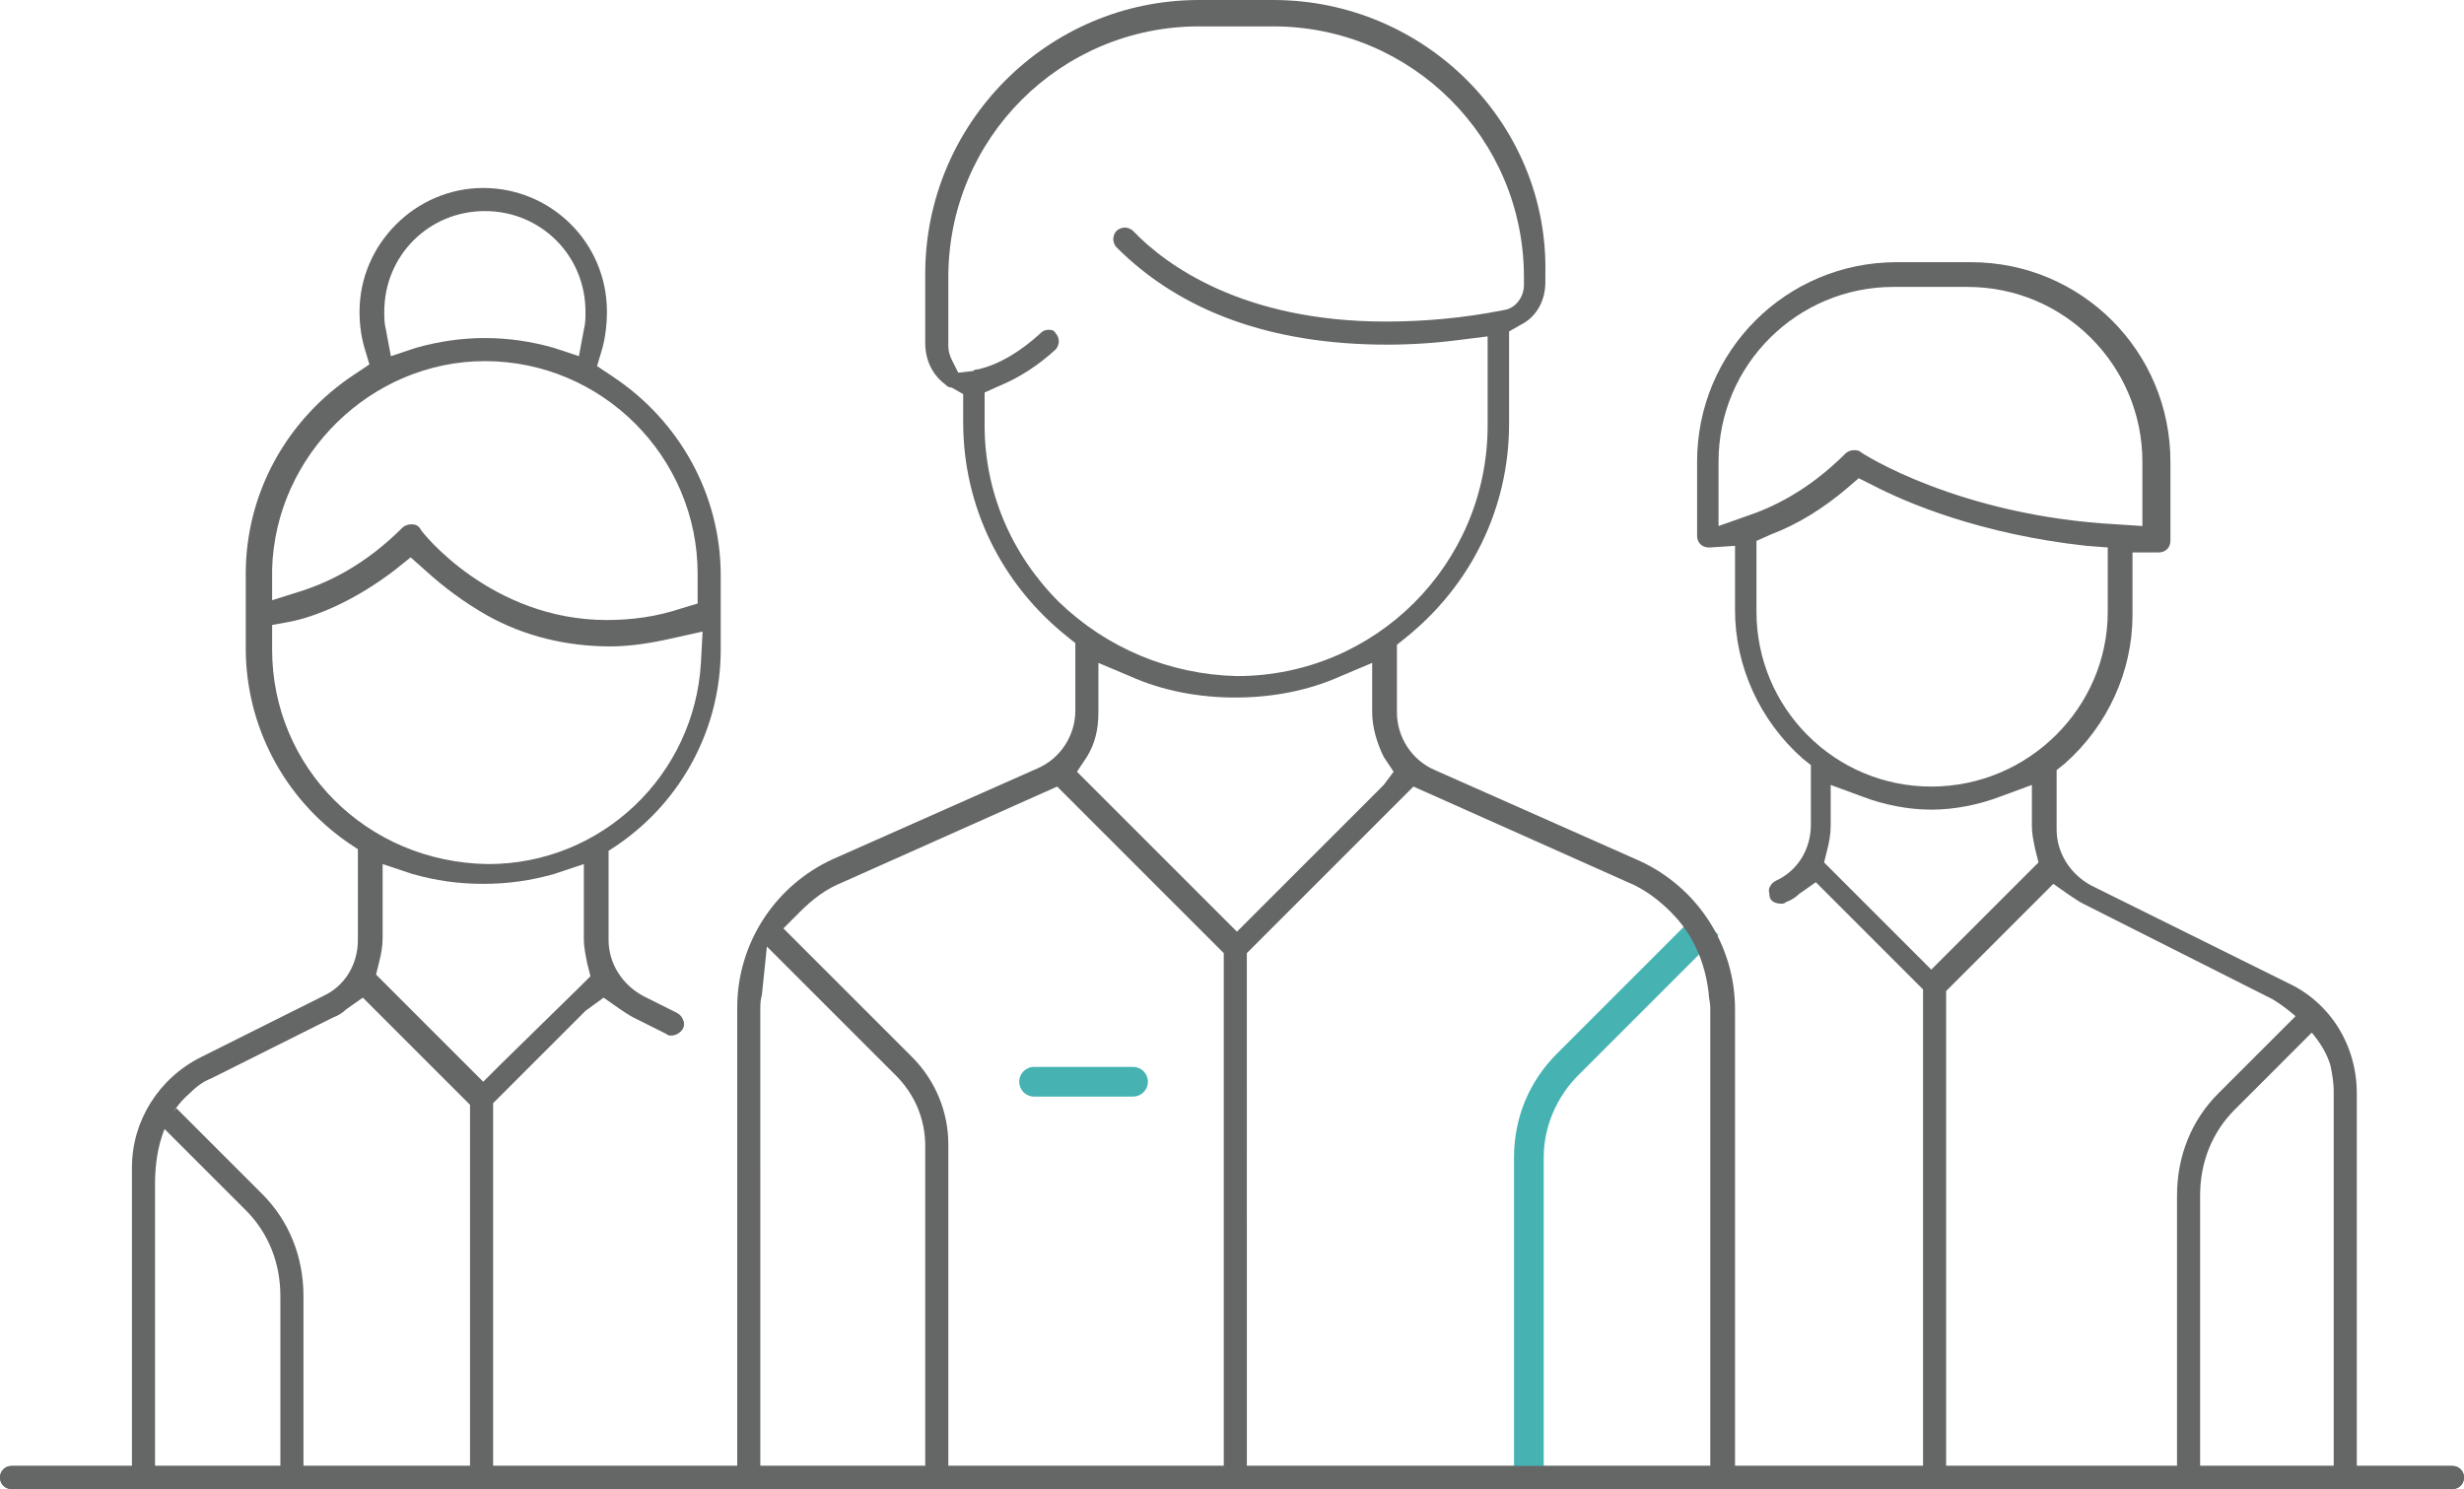 <?xml version="1.0" encoding="utf-8"?>
<!-- Generator: Adobe Illustrator 24.0.1, SVG Export Plug-In . SVG Version: 6.00 Build 0)  -->
<svg version="1.1" id="Layer_1" xmlns="http://www.w3.org/2000/svg" xmlns:xlink="http://www.w3.org/1999/xlink" x="0px" y="0px"
	 width="149.4px" height="90.3px" viewBox="0 0 149.4 90.3" style="enable-background:new 0 0 149.4 90.3;" xml:space="preserve">
<style type="text/css">
	.st0{fill:none;stroke:#656666;stroke-width:1.4;stroke-linecap:round;stroke-linejoin:round;}
	.st1{fill:#46B2B2;}
	.st2{fill:none;stroke:#656666;stroke-width:1.4;}
	.st3{fill:#656666;}
</style>
<g>
	<path class="st0" d="M0.7,89.6h148"/>
	<g>
		<path class="st1" d="M93.6,89.6h-1.8V70.2c0-2.4,0.9-4.6,2.6-6.3l8.5-8.5l1.3,1.3l-8.5,8.5c-1.3,1.3-2.1,3.1-2.1,5V89.6z"/>
	</g>
	<path class="st2" d="M10.2,67.7l5.2,5.2c1.5,1.5,2.3,3.5,2.3,5.7v11.1"/>
	<path class="st2" d="M140.7,61.1l-5.7,5.7c-1.5,1.5-2.3,3.5-2.3,5.7v17.2"/>
	<path class="st3" d="M105.2,89.3V61.2c0-3.9-2.3-7.4-5.8-9L87,46.7c-1.4-0.6-2.3-2-2.3-3.5v-3.4v-0.7l0.5-0.4c4-3.2,6.3-7.9,6.3-13
		v-4.8v-0.8l0.7-0.4c1-0.5,1.5-1.5,1.5-2.6v-0.5C93.9,7.5,86.4,0,77.2,0h-4.5c-9.2,0-16.6,7.5-16.6,16.6v4.2c0,1,0.4,1.9,1.2,2.5
		c0.1,0.1,0.2,0.2,0.4,0.2l0.7,0.4v0.8v0.9c0,5.1,2.3,9.8,6.3,13l0.5,0.4v0.7v3.4c0,1.5-0.9,2.9-2.3,3.5l-12.4,5.5
		c-3.5,1.6-5.8,5.1-5.8,9v28.2c0,0.4,0.3,0.7,0.7,0.7s0.7-0.3,0.7-0.7V61.2c0-0.3,0-0.5,0.1-0.9l0.3-2.9l2.1,2.1l5.7,5.7
		c1.2,1.2,1.8,2.7,1.8,4.3v19.9c0,0.4,0.3,0.7,0.7,0.7s0.7-0.3,0.7-0.7v-20c0-2-0.8-3.9-2.2-5.3l-6.8-6.8l-1-1l1-1
		c0.8-0.8,1.6-1.4,2.6-1.8l12.1-5.4l0.9-0.4l0.7,0.7l9,9l0.4,0.4v0.6v30.9c0,0.4,0.3,0.7,0.7,0.7c0.4,0,0.7-0.3,0.7-0.7V58.4v-0.6
		l0.4-0.4l9-9l0.7-0.7l0.9,0.4l12.1,5.4c1,0.4,1.9,1.1,2.6,1.8c0.9,0.9,2,2.4,2.3,4.9c0,0.3,0.1,0.6,0.1,0.9v28.2
		c0,0.4,0.3,0.7,0.7,0.7S105.2,89.7,105.2,89.3z M64.2,36.5c-2.9-2.9-4.5-6.7-4.5-10.7v-1v-1l0.9-0.4c1.2-0.5,2.3-1.2,3.4-2.2
		c0.1-0.1,0.2-0.3,0.2-0.5s-0.1-0.4-0.2-0.5C63.9,20,63.7,20,63.6,20c-0.1,0-0.3,0-0.5,0.2c-1.2,1.1-2.5,1.9-3.8,2.2
		c-0.1,0-0.2,0-0.3,0.1l-0.9,0.1l-0.4-0.8c-0.1-0.2-0.2-0.5-0.2-0.8v-4.2c0-8.4,6.8-15.2,15.2-15.2h4.5c8.4,0,15.2,6.8,15.2,15.2
		v0.5c0,0.7-0.5,1.4-1.2,1.5c-2.5,0.5-4.9,0.7-7.2,0.7c-8.6,0-13.3-3.4-15.3-5.5c-0.1-0.1-0.3-0.2-0.5-0.2s-0.4,0.1-0.5,0.2
		c-0.1,0.1-0.2,0.3-0.2,0.5s0.1,0.4,0.2,0.5c3.9,3.9,9.4,5.9,16.4,5.9c1.5,0,3-0.1,4.5-0.3l1.6-0.2V22v3.8C90.2,34.2,83.4,41,75,41
		C70.9,40.9,67.1,39.3,64.2,36.5z M83.9,47.6L76,55.5l-1,1l-1-1l-7.9-7.9l-0.8-0.8l0.6-0.9c0.5-0.8,0.7-1.7,0.7-2.7v-0.9v-2.1
		l1.9,0.8c2,0.9,4.2,1.3,6.4,1.3c2.2,0,4.4-0.4,6.4-1.3l1.9-0.8v2.1v0.9c0,0.9,0.3,1.9,0.7,2.7l0.6,0.9L83.9,47.6z"/>
	<path class="st3" d="M36.6,60.5l1,0.7c0.3,0.2,0.6,0.4,0.8,0.5l2,1c0.1,0.1,0.2,0.1,0.3,0.1c0.2,0,0.5-0.1,0.7-0.4
		c0.1-0.2,0.1-0.4,0-0.6c-0.1-0.2-0.2-0.3-0.4-0.4l-2-1c-1.3-0.7-2.1-2-2.1-3.4v-4.7v-0.7l0.6-0.4c3.9-2.7,6.2-7.1,6.2-11.8v-4.5
		c0-4.9-2.5-9.4-6.6-12.1l-0.9-0.6l0.3-1c0.2-0.7,0.3-1.5,0.3-2.3c0-4.2-3.4-7.5-7.5-7.5s-7.5,3.4-7.5,7.5c0,0.8,0.1,1.5,0.3,2.2
		l0.3,1l-0.9,0.6c-4.1,2.7-6.6,7.2-6.6,12.1v4.5c0,4.7,2.3,9.1,6.2,11.8l0.6,0.4v0.7V57c0,1.5-0.8,2.8-2.1,3.4l-7.4,3.7
		C9.6,65.4,8,68,8,70.8v18.5C8,89.7,8.3,90,8.7,90s0.7-0.3,0.7-0.7V71.8c0-2.4,0.7-4.3,2.1-5.5c0.4-0.4,0.8-0.7,1.3-0.9l7.4-3.7
		c0.3-0.1,0.6-0.3,0.8-0.5l1-0.7l0.9,0.9l5.2,5.2l0.4,0.4v0.6v21.8c0,0.4,0.3,0.7,0.7,0.7s0.7-0.3,0.7-0.7V67.5v-0.6l0.4-0.4
		l5.2-5.2L36.6,60.5z M29.4,12.8c3.4,0,6.1,2.7,6.1,6.1c0,0.4,0,0.7-0.1,1.1l-0.3,1.6l-1.5-0.5c-1.4-0.4-2.8-0.6-4.2-0.6
		c-1.4,0-2.8,0.2-4.2,0.6l-1.5,0.5L23.4,20c-0.1-0.4-0.1-0.7-0.1-1.1C23.3,15.5,26,12.8,29.4,12.8z M16.5,34.5
		c0.2-6.9,6-12.6,12.9-12.6c7.1,0,12.9,5.8,12.9,12.9v0.8v1l-1,0.3c-1.5,0.5-3,0.7-4.5,0.7c-7,0-11.2-5.3-11.3-5.5
		c-0.1-0.2-0.3-0.3-0.5-0.3h-0.1c-0.2,0-0.4,0.1-0.5,0.2c-2.3,2.3-4.5,3.3-6,3.8l-1.9,0.6V34.5z M16.5,39.4V39v-1.1l1.1-0.2
		c1.5-0.3,3.8-1.2,6.3-3.1l1-0.8l0.9,0.8c1.1,1,2.3,1.9,3.7,2.7c2.3,1.3,4.9,1.9,7.5,1.9c1.2,0,2.5-0.2,3.8-0.5l1.8-0.4l-0.1,1.9
		c-0.4,6.8-6,12.2-12.9,12.2C22.2,52.3,16.5,46.5,16.5,39.4z M30.3,64.6l-1,1l-1-1l-4.9-4.9l-0.6-0.6l0.2-0.8
		c0.1-0.4,0.2-0.9,0.2-1.4v-2.6v-1.9L25,53c1.4,0.4,2.8,0.6,4.3,0.6s2.9-0.2,4.3-0.6l1.8-0.6v1.9V57c0,0.4,0.1,0.9,0.2,1.4l0.2,0.8
		l-0.6,0.6L30.3,64.6z"/>
	<path class="st3" d="M142.9,89.3v-23c0-2.9-1.6-5.5-4.2-6.7l-11.9-5.9c-1.3-0.7-2.1-2-2.1-3.4v-3v-0.6l0.5-0.4
		c2.6-2.3,4.1-5.6,4.1-9v-2.4v-1.4h1.4h0.1h0.1c0.4,0,0.7-0.3,0.7-0.7V28c0-6.7-5.4-12.1-12.1-12.1H115c-6.7,0-12.1,5.4-12.1,12.1
		v4.5c0,0.4,0.3,0.7,0.7,0.7h0.1l1.5-0.1v1.5V37c0,3.4,1.5,6.7,4.1,9l0.5,0.4V47v3c0,1.5-0.8,2.8-2.1,3.4c-0.2,0.1-0.3,0.2-0.4,0.4
		s0,0.4,0,0.6c0.1,0.3,0.4,0.4,0.7,0.4c0.1,0,0.2,0,0.3-0.1c0.3-0.1,0.6-0.3,0.8-0.5l1-0.7l0.9,0.9l5.2,5.2l0.4,0.4v0.6v28.7
		c0,0.4,0.3,0.7,0.7,0.7s0.7-0.3,0.7-0.7V60.7v-0.6l0.4-0.4l5.2-5.2l0.9-0.9l1,0.7c0.3,0.2,0.6,0.4,0.8,0.5l11.5,5.8l0,0l0,0
		c1.3,0.8,3,2.3,3.5,4c0.1,0.5,0.2,1,0.2,1.6v23.1c0,0.4,0.3,0.7,0.7,0.7S142.9,89.7,142.9,89.3z M104.2,31.9V30v-2
		c0-5.9,4.8-10.6,10.6-10.6h4.5c5.9,0,10.6,4.8,10.6,10.6v2.4v1.5l-1.5-0.1c-9.6-0.5-15.5-4.3-15.6-4.4s-0.3-0.1-0.4-0.1
		c-0.2,0-0.4,0.1-0.5,0.2c-2.3,2.3-4.5,3.3-6,3.8L104.2,31.9z M123,52.9l-4.9,4.9l-1,1l-1-1l-4.9-4.9l-0.6-0.6l0.2-0.8
		c0.1-0.4,0.2-0.9,0.2-1.4v-0.5v-2l1.9,0.7c1.3,0.5,2.8,0.8,4.2,0.8c1.4,0,2.9-0.3,4.2-0.8l1.9-0.7v2v0.5c0,0.5,0.1,0.9,0.2,1.4
		l0.2,0.8L123,52.9z M117.1,47.7c-5.9,0-10.6-4.8-10.6-10.6v-3.4v-0.9l0.9-0.4c1.6-0.6,3.2-1.6,4.6-2.8l0.7-0.6l0.8,0.4
		c2.1,1.1,6.6,3,13,3.7l1.3,0.1v1.3v2.6C127.8,42.9,123,47.7,117.1,47.7z"/>
	<g>
		<path class="st3" d="M148.7,90.3H0.7C0.3,90.3,0,90,0,89.6s0.3-0.7,0.7-0.7h148c0.4,0,0.7,0.3,0.7,0.7S149.1,90.3,148.7,90.3z"/>
	</g>
	<g>
		<path class="st1" d="M68.7,66.5h-6c-0.5,0-0.9-0.4-0.9-0.9s0.4-0.9,0.9-0.9h6c0.5,0,0.9,0.4,0.9,0.9S69.2,66.5,68.7,66.5z"/>
	</g>
</g>
</svg>
